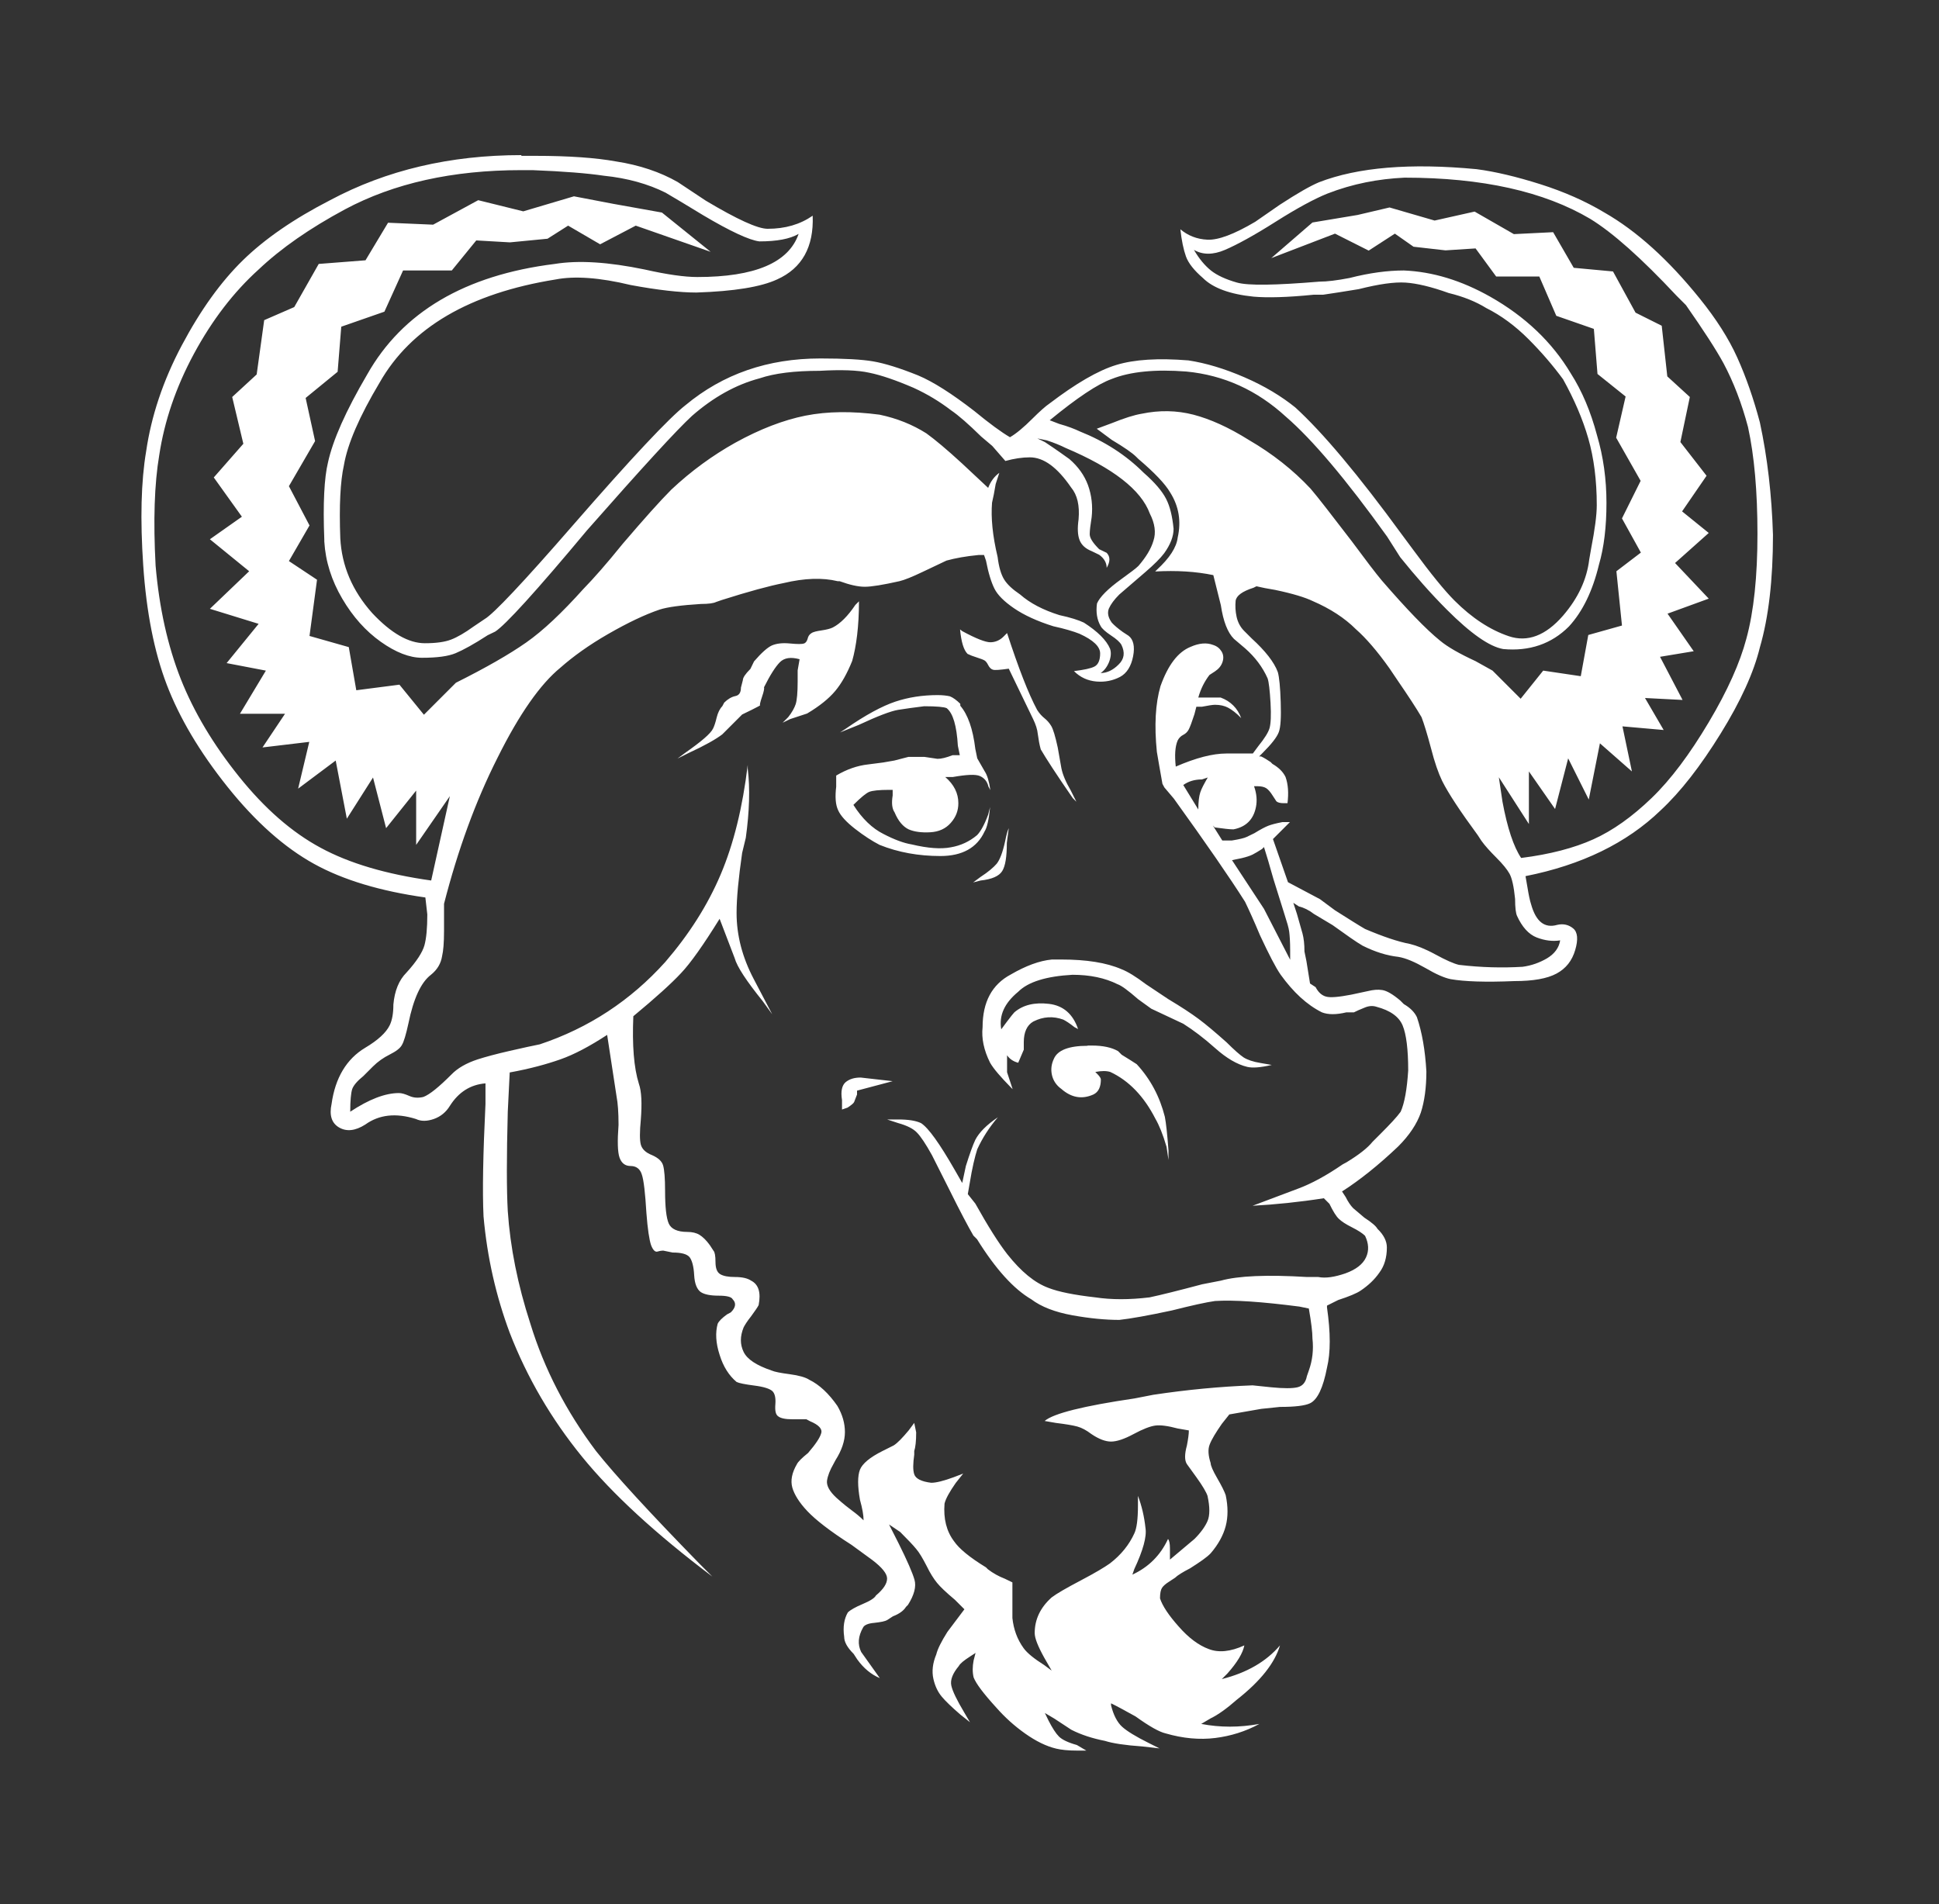 <?xml version="1.0" encoding="utf-8"?>
<!-- Generator: $$$/GeneralStr/196=Adobe Illustrator 27.6.0, SVG Export Plug-In . SVG Version: 6.00 Build 0)  -->
<svg version="1.1" id="Calque_1" xmlns="http://www.w3.org/2000/svg" xmlns:xlink="http://www.w3.org/1999/xlink" x="0px" y="0px"
	 viewBox="0 0 800 785.6" style="enable-background:new 0 0 800 785.6;" xml:space="preserve">
<rect x="0" y="0" width="800" height="785.6" fill="#333333" stroke="none"/>
<style type="text/css">
	.st0{fill:#FFFFFF;}
</style>
<path class="st0" d="M215.1,64c-29.4,0-55.7,6.2-78.9,18.6c-15,7.7-27,16-36,24.8S82.8,127.8,75,142.5s-12.6,29.3-14.7,43.7
	c-2.1,12.4-2.5,28.1-1.2,47.2s4.5,35.5,9.7,49.1s13.5,27.7,25.1,42.2s23.5,25,35.6,31.7c12.1,6.7,27.5,11.3,46,13.9l0.8,7
	c0,5.7-0.4,9.9-1.2,12.8c-0.8,2.8-3.2,6.6-7.4,11.2c-3.1,3.1-4.9,7.5-5.4,13.2c0,3.6-0.5,6.4-1.5,8.5c-1.5,3.1-4.9,6.2-10.1,9.3
	c-7.7,4.6-12.4,12.4-13.9,23.2c-1,4.6,0,7.9,3.1,9.7c3.1,1.8,6.7,1.4,10.8-1.2c5.7-4.1,12.6-4.9,20.9-2.3c2.1,1,4.5,1,7.4,0
	c2.8-1,5-2.8,6.6-5.4c3.6-5.7,8.5-8.8,14.7-9.3v8.5c-1,20.6-1.3,36.1-0.8,46.4c1.5,17,5.2,33,10.8,48c7.2,18.6,17.2,35.6,29.8,51.1
	c12.6,15.5,30.6,32,53.8,49.5l-5.4-5.4c-20.6-21.1-34.8-36.6-42.6-46.4c-12.4-16.5-21.4-34-27.1-52.6c-5.2-16-8.3-31.5-9.3-46.4
	c-0.5-8.8-0.5-22.4,0-41l0.8-16.2c8.3-1.5,15.2-3.4,20.9-5.4s12.1-5.4,19.3-10.1l3.9,25.5c0.5,2.6,0.8,6.4,0.8,11.6
	c-0.5,6.7-0.4,11.2,0.4,13.5c0.8,2.3,2.3,3.5,4.6,3.5c2.3,0,3.9,1.2,4.6,3.5c0.8,2.3,1.4,7.6,1.9,15.9c0.5,6.7,1.2,11.1,1.9,13.2
	c0.8,2.1,1.7,3,2.7,2.7c1-0.3,1.8-0.4,2.3-0.4l3.9,0.8c3.6,0,5.9,0.6,7,1.9c1,1.3,1.7,3.7,1.9,7.4s1.2,5.9,2.7,7
	c1.5,1,4,1.5,7.4,1.5c3.4,0,5.3,0.5,5.8,1.5c1.5,1.5,1.3,3.4-0.8,5.4l-1.5,0.8c-2.1,1.5-3.4,2.8-3.9,3.9c-1,3.6-0.8,7.9,0.8,12.8
	c1.5,4.9,3.9,8.6,7,11.2c1,0.5,3.5,1,7.4,1.5s6.3,1.3,7.4,2.3c1,1,1.4,2.8,1.2,5.4s0.1,4.3,1.2,5c1,0.8,3,1.2,5.8,1.2h5.8l1.5,0.8
	c3.6,1.5,5.2,3.2,4.6,5c-0.5,1.8-2.3,4.5-5.4,8.1c-2.6,2.1-4.1,3.6-4.6,4.6c-2.1,3.6-2.7,6.8-1.9,9.7c0.8,2.8,2.8,6.1,6.2,9.7
	s9.4,8.3,18.2,13.9l8.5,6.2c4.1,3.1,6.2,5.7,6.2,7.7c0,2.1-1.5,4.4-4.6,7c-0.5,1-2.3,2.2-5.4,3.5c-3.1,1.3-5.2,2.5-6.2,3.5
	c-1.5,2.6-2.1,5.9-1.5,10.1c0,2.1,1.3,4.4,3.9,7l1.5,2.3c2.6,3.6,5.7,6.2,9.3,7.7l-7.7-10.8c-1.5-3.1-1.3-6.4,0.8-10.1
	c0.5-1,2.1-1.7,4.6-1.9c2.6-0.3,4.4-0.6,5.4-1.2l2.3-1.5c2.6-1,4.4-2.3,5.4-3.9l0.8-0.8c2.6-4.1,3.5-7.6,2.7-10.4
	c-0.8-2.8-3-7.9-6.6-15.1l-3.9-7.7l4.6,3.1c3.1,3.1,5.3,5.4,6.6,7c1.3,1.5,2.7,3.9,4.3,7c1.5,3.1,3,5.4,4.3,7s3.7,3.9,7.4,7l3.9,3.9
	l-7,9.3c-2.6,4.1-4.1,7.2-4.6,9.3c-1.5,3.6-1.9,7-1.2,10.1s1.9,5.5,3.5,7.4c1.5,1.8,4.1,4.3,7.7,7.4l3.9,3.1l-2.3-3.9
	c-3.1-5.2-4.9-8.9-5.4-11.2c-0.5-2.3,0.5-5,3.1-8.1c0.5-1,2.1-2.3,4.6-3.9l2.3-1.5l-0.8,3.1c-0.5,2.6-0.5,4.9,0,7
	c1,2.6,4.1,6.7,9.3,12.4c3.6,4.1,7.6,7.7,12,10.8c4.4,3.1,8.6,5.2,12.8,6.2c2.1,0.5,4.9,0.8,8.5,0.8h3.9l-3.9-2.3
	c-3.6-1-6.1-2.2-7.4-3.5c-1.3-1.3-2.7-3.5-4.3-6.6l-1.5-3.1l3.9,2.3l7,4.6c4.1,2.1,8.8,3.6,13.9,4.6c3.1,1,8.3,1.8,15.5,2.3l7,0.8
	l-4.6-2.3c-5.2-2.6-8.8-4.8-10.8-6.6s-3.6-4.8-4.6-8.9v-0.8c2.1,1,5.4,2.8,10.1,5.4c5.7,4.1,9.8,6.4,12.4,7
	c7.2,2.1,14.1,2.7,20.5,1.9c6.4-0.8,12.5-2.7,18.2-5.8c-8.3,1.5-16.2,1.5-24,0l3.9-2.3c3.1-1.5,6.7-4.1,10.8-7.7
	c9.8-7.7,15.7-15.2,17.8-22.4c-5.7,6.7-13.7,11.3-24,13.9l2.3-2.3c4.1-4.6,6.4-8.5,7-11.6c-5.7,2.6-10.6,3.1-14.7,1.5
	c-4.1-1.5-8.3-4.6-12.4-9.3c-4.1-4.6-6.7-8.5-7.7-11.6c0-2.1,0.3-3.5,0.8-4.3c0.5-0.8,1.5-1.7,3.1-2.7l2.3-1.5c1-1,3.1-2.3,6.2-3.9
	c4.1-2.6,7-4.6,8.5-6.2c3.1-3.6,5.2-7.4,6.2-11.2s1-8.1,0-12.8c-0.5-1.5-1.7-3.9-3.5-7s-2.7-5.2-2.7-6.2l0,0c-1-3.1-1.2-5.7-0.4-7.7
	c0.8-2.1,2.5-4.9,5-8.5l3.1-3.9l13.2-2.3l7.7-0.8c6.2,0,10.3-0.5,12.4-1.5c3.1-1.5,5.4-6.4,7-14.7l0,0c1.5-6.2,1.5-14.4,0-24.8v-0.8
	l4.6-2.3c4.6-1.5,7.7-2.8,9.3-3.9c3.1-2.1,5.7-4.5,7.7-7.4c2.1-2.8,3.1-6.3,3.1-10.4c0-2.6-1.3-5.2-3.9-7.7c-0.5-1-2.3-2.6-5.4-4.6
	l-4.6-3.9c-1-1-2.1-2.6-3.1-4.6l-1.5-2.3c7.2-4.6,15-10.8,23.2-18.6c4.6-4.6,7.7-9.3,9.3-13.9c1.5-4.6,2.3-10.3,2.3-17
	c-0.5-8.8-1.8-16.2-3.9-22.4c-1-2.1-2.8-3.9-5.4-5.4l-1.5-1.5c-3.1-2.6-5.5-4-7.4-4.3c-1.8-0.3-3.7-0.1-5.8,0.4l-7,1.5
	c-5.2,1-8.6,1.3-10.4,0.8c-1.8-0.5-3.2-1.8-4.3-3.9l-2.3-1.5l-1.5-9.3l-0.8-3.9c0-3.1-0.3-5.5-0.8-7.4l-2.3-8.1l-1.5-4.6l2.3,1.5
	c2.1,0.5,4.1,1.5,6.2,3.1l7.7,4.6c5.7,4.1,9.8,7,12.4,8.5c5.2,2.6,10.1,4.1,14.7,4.6c3.1,0.5,6.8,2.1,11.2,4.6
	c4.4,2.6,7.9,4.1,10.4,4.6c5.7,1,14.4,1.3,26.3,0.8c7.7,0,13.5-1,17.4-3.1s6.4-5.3,7.7-9.7c1.3-4.4,1-7.4-0.8-8.9
	c-1.8-1.5-4-2.1-6.6-1.5l0,0c-5.2,1.5-8.8-1.3-10.8-8.5c-0.5-1.5-1-3.9-1.5-7l-0.8-4.6c23.2-4.6,41.8-13.7,55.7-27.1
	c8.3-7.7,16.5-18.3,24.8-31.7c8.3-13.4,13.7-25.3,16.2-35.6c3.6-12.4,5.4-27.9,5.4-46.4c-0.5-16.5-2.3-32-5.4-46.4
	c-2.6-9.8-5.7-18.7-9.3-26.7c-3.6-8-8.8-16.1-15.5-24.4c-12.9-16-26-27.9-39.5-35.6c-7.7-4.6-16.5-8.5-26.3-11.6
	c-9.8-3.1-18.6-5.2-26.3-6.2c-27.3-2.6-49-0.8-65,5.4c-3.6,1.5-9,4.6-16.2,9.3l-10.1,7c-8.8,5.2-15.3,7.6-19.7,7.4
	s-8.1-1.7-11.2-4.3c0.5,4.6,1.3,8.4,2.3,11.2s3.4,5.8,7,8.9c4.1,4.1,11.1,6.7,20.9,7.7c5.7,0.5,13.9,0.3,24.8-0.8h3.9
	c3.6-0.5,8.5-1.3,14.7-2.3c8.3-2.1,14.7-3,19.3-2.7c4.6,0.3,10.6,1.7,17.8,4.3c6.2,1.5,11.3,3.6,15.5,6.2c6.2,3.1,12,7.4,17.4,12.8
	c5.4,5.4,10.2,11,14.3,16.6c4.6,8.3,8.1,16.4,10.4,24.4c2.3,8,3.5,17.2,3.5,27.5c0,4.1-0.8,10.1-2.3,17.8l-0.8,4.6
	c-1,8.3-4.6,16-10.8,23.2c-7.2,8.3-14.7,11.1-22.4,8.5s-15.2-7.5-22.4-14.7c-4.1-4.1-9.8-11.1-17-20.9l-4.6-6.2
	c-18.1-24.8-32.8-42.3-44.1-52.6c-5.7-4.6-12.6-8.8-20.9-12.4c-8.3-3.6-16-5.9-23.2-7c-12.4-1-22.3-0.4-29.8,1.9
	c-7.5,2.3-16.6,7.6-27.5,15.9c-1.5,1-3.9,3.1-7,6.2c-3.6,3.6-6.7,6.2-9.3,7.7c-3.6-2.1-8.5-5.7-14.7-10.8
	c-9.3-7.2-17-12.1-23.2-14.7c-7.7-3.1-13.9-5-18.6-5.8c-4.6-0.8-11.9-1.2-21.7-1.2c-21.7,0-40.2,6.4-55.7,19.3
	c-6.7,5.2-22.2,21.7-46.4,49.5c-20.6,23.7-32.8,36.6-36.4,38.7l-4.6,3.1c-3.6,2.6-6.7,4.4-9.3,5.4c-2.6,1-6.2,1.5-10.8,1.5
	c-6.7,0-13.9-4.1-21.7-12.4c-8.3-9.3-12.6-19.6-13.2-30.9c-0.5-13.4,0-23.5,1.5-30.2c1.5-8.8,6.4-20.1,14.7-34
	c12.9-22.7,37.1-36.9,72.7-42.6c7.7-1.5,18.1-0.8,30.9,2.3c11.3,2.1,20.4,3.1,27.1,3.1c15.5-0.5,26.6-2.3,33.3-5.4
	c10.3-4.6,15.2-13.4,14.7-26.3c-5.2,3.6-11.3,5.4-18.6,5.4c-4.1,0-12.6-3.9-25.5-11.6l-11.6-7.7c-7.2-4.1-15.7-7-25.5-8.5
	c-8.3-1.5-19.3-2.3-33.3-2.3H215.1z M215.1,70.2h4.6c12.9,0.5,22.7,1.3,29.4,2.3c9.8,1,18.3,3.4,25.5,7c3.6,2.1,8.8,5.2,15.5,9.3
	c11.3,6.7,19.1,10.3,23.2,10.8c7.2,0,12.6-1,16.2-3.1c-4.1,11.9-18.1,17.8-41.8,17.8c-5.2,0-12.4-1-21.7-3.1
	c-15-3.1-27.3-3.9-37.1-2.3c-37.1,4.6-62.9,19.9-77.4,45.6c-8.8,15-14.2,27.1-16.2,36.4c-1.5,6.2-2.1,16.8-1.5,31.7v0.8
	c0.5,8.3,3,16.1,7.4,23.6c4.4,7.5,9.7,13.4,15.9,17.8c6.2,4.4,11.9,6.6,17,6.6c6.2,0,10.8-0.6,13.9-1.9s7.5-3.7,13.2-7.4l3.1-1.5
	c4.1-2.6,16.8-16.5,37.9-41.8c22.7-25.8,37.1-41.5,43.3-47.2c8.8-7.7,18.1-12.9,27.9-15.5c6.2-2.1,14.4-3.1,24.8-3.1
	c8.8-0.5,15.6-0.3,20.5,0.8c4.9,1,11,3.1,18.2,6.2c5.7,2.6,10.8,5.7,15.5,9.3c3.1,2.1,7.2,5.7,12.4,10.8l4.6,3.9l5.4,6.2
	c3.6-1,7-1.5,10.1-1.5c5.7,0,11.3,4.1,17,12.4c2.6,3.1,3.6,7.5,3.1,13.2c-0.5,3.6-0.4,6.4,0.4,8.5c0.8,2.1,2.5,3.6,5,4.6l3.1,1.5
	c2.1,1.5,3.1,3.4,3.1,5.4c1.5-2.6,1.5-4.6,0-6.2l-3.1-1.5c-2.6-2.6-3.9-4.6-3.9-6.2c0-1.5,0.3-3.9,0.8-7c0.5-4.6,0-9-1.5-13.2
	c-1.5-4.1-4.1-7.7-7.7-10.8c-2.1-1.5-5.4-3.9-10.1-7l-3.1-1.5l3.9,0.8c3.1,1,5.7,2.1,7.7,3.1c19.6,8.3,31.2,17.3,34.8,27.1
	c2.1,4.1,2.6,7.9,1.5,11.2c-1,3.4-3.1,6.8-6.2,10.4c-1,1-3.4,2.8-7,5.4c-5.7,4.1-9,7.5-10.1,10.1c-0.5,3.6,0,6.7,1.5,9.3
	c0.5,1,1.9,2.3,4.3,3.9c2.3,1.5,3.7,2.8,4.3,3.9c1.5,3.1,1.2,5.8-1.2,8.1c-2.3,2.3-4.8,3.5-7.4,3.5c1.5-1,2.7-2.6,3.5-4.6
	c0.8-2.1,0.9-3.9,0.4-5.4c-1.5-3.6-5.2-7.2-10.8-10.8c-2.1-1-5.4-2.1-10.1-3.1c-6.7-2.1-12.1-4.9-16.2-8.5c-3.1-2.1-5.3-4.1-6.6-6.2
	c-1.3-2.1-2.2-5.2-2.7-9.3c-2.1-8.8-2.8-16.2-2.3-22.4c0.5-2.1,1-4.6,1.5-7.7l1.5-4.6c-2.1,1.5-3.6,3.6-4.6,6.2l0,0l-10.8-10.1
	c-6.2-5.7-11.1-9.8-14.7-12.4c-5.7-3.6-12.1-6.2-19.3-7.7c-11.3-1.5-21.5-1.4-30.6,0.4c-9,1.8-18.7,5.5-29,11.2
	c-9.3,5.2-18.1,11.6-26.3,19.3c-4.6,4.6-11.3,12.1-20.1,22.4c-6.7,8.3-12.1,14.4-16.2,18.6c-8.8,9.8-16.6,17.2-23.6,22.1
	c-7,4.9-16.6,10.4-29,16.6l-13.2,13.2l-10.1-12.4l-17.8,2.3l-3.1-17.8l-16.2-4.6l3.1-23.2l-11.6-7.7l8.5-14.7l-8.5-16.2l10.8-18.6
	l-3.9-17.8l13.2-10.8l1.5-18.6l17.8-6.2l7.7-17h20.1l10.1-12.4l13.9,0.8l15.5-1.5l8.5-5.4l13.2,7.7l14.7-7.7l30.9,10.8l-20.1-16.2
	L253,84.1L236.8,81l-20.9,6.2l-18.6-4.6l-18.6,10.1l-18.6-0.8l-9.3,15.5l-19.3,1.5l-10.1,17.8l-12.4,5.4l-3.1,22.4l-10.1,9.3
	l4.6,19.3L88.2,197l11.6,16.2l-13.2,9.3l16.2,13.2l-16.2,15.5l20.1,6.2l-13.2,16.2l16.2,3.1L99,294.5h18.6l-9.3,13.9l19.3-2.3
	l-4.6,19.3l15.5-11.6l4.6,24l10.8-17l5.4,20.9l12.4-15.5v22.4l13.9-20.1l-7.7,34.8c-18.6-2.6-33.8-7.1-45.6-13.5
	c-11.9-6.4-23.1-16.2-33.7-29.4c-10.6-13.2-18.6-26.6-24-40.2c-5.4-13.7-8.9-29.3-10.4-46.8c-1-18.6-0.5-33.8,1.5-45.6
	c2.1-13.9,6.8-27.9,14.3-41.8c7.5-13.9,16.4-25.5,26.7-34.8c9.3-8.8,21.1-17,35.6-24.8C162.5,75.6,186.7,70.2,215.1,70.2z
	 M579.5,73.3c32,0,57.5,5.7,76.6,17c9.3,5.7,21.1,16.2,35.6,31.7l3.9,3.9c7.2,10.3,12.4,18.3,15.5,24c4.1,7.7,7.5,16.5,10.1,26.3
	c2.6,11.9,3.9,26.6,3.9,44.1s-1.5,32-4.6,43.3c-2.6,9.8-7.7,21.3-15.5,34.4s-15.6,23.6-23.6,31.3s-16,13.4-24,17
	c-8,3.6-17.9,6.2-29.8,7.7c-3.1-4.6-5.7-12.4-7.7-23.2l-1.5-10.1l12.4,19.3v-21.7l10.8,15.5l5.4-20.9l8.5,17l4.6-23.2l13.2,11.6
	l-3.9-18.6l17,1.5l-7.7-13.2l15.5,0.8l-9.3-17.8l13.9-2.3l-10.8-15.5l17-6.2l-13.9-14.7l13.9-12.4L694,211l10.1-14.7l-10.8-13.9
	l3.9-18.6l-9.3-8.5l-2.3-20.9l-10.8-5.4l-9.3-17l-16.2-1.5l-8.5-14.7l-16.2,0.8l-16.2-9.3L591.9,91l-18.6-5.4l-13.2,3.1l-18.6,3.1
	l-17,14.7l26.3-10.1l13.9,7l10.8-7l7.7,5.4l13.2,1.5l12.4-0.8l8.5,11.6h17.8l7,16.2l15.5,5.4l1.5,18.6l11.6,9.3l-3.9,17l10.1,17.8
	l-7.7,15.5L677,228l-10.1,7.7l2.3,22.4l-13.9,3.9l-3.1,17l-15.5-2.3l-9.3,11.6l-11.6-11.6l-7-3.9c-6.7-3.1-11.6-5.9-14.7-8.5
	c-5.7-4.6-13.7-12.9-24-24.8c-2.6-3.1-6.7-8.5-12.4-16.2c-8.3-10.8-13.9-18.1-17-21.7c-7.2-7.7-15.7-14.4-25.5-20.1
	c-8.3-5.2-15.9-8.6-22.8-10.4c-7-1.8-14.1-1.9-21.3-0.4c-3.1,0.5-7.2,1.8-12.4,3.9l-6.2,2.3l6.2,4.6c5.2,3.1,8.5,5.4,10.1,7l0.8,0.8
	c6.7,5.7,11.1,10.3,13.2,13.9c3.6,5.7,4.6,11.9,3.1,18.6c-0.5,4.1-3.4,8.5-8.5,13.2l-0.8,0.8c8.8-0.5,16.8,0,24,1.5l3.1,12.4
	c1,6.7,2.8,11.3,5.4,13.9l4.6,3.9c4.1,3.6,7.2,7.7,9.3,12.4c0.5,1.5,0.9,4.9,1.2,10.1c0.3,5.2,0.1,8.6-0.4,10.4
	c-0.5,1.8-2.1,4.3-4.6,7.4l-2.3,3.1H506c-5.7,0-12.6,1.8-20.9,5.4c-0.5-4.6-0.3-8.3,0.8-10.8c0.5-1,1.3-1.8,2.3-2.3
	c1-0.5,1.8-1.3,2.3-2.3c0.5-1,1.3-3.1,2.3-6.2l0.8-3.1h2.3c2.6-0.5,4.4-0.8,5.4-0.8c2.1,0,3.9,0.4,5.4,1.2s3.4,2.2,5.4,4.3
	c-1.5-4.1-4.4-7-8.5-8.5h-7.7h-1.5c1-3.6,2.6-6.7,4.6-9.3l2.3-1.5c1.5-1,2.6-2.3,3.1-3.9c0.5-1.5,0.4-3-0.4-4.3
	c-0.8-1.3-1.9-2.2-3.5-2.7c-2.6-1-5.7-0.8-9.3,0.8c-5.2,2.1-9.3,7.5-12.4,16.2c-2.1,7.2-2.6,16.2-1.5,27.1c0.5,3.1,1.3,7.5,2.3,13.2
	l0.8,1.5l3.9,4.6c13.4,18.6,23.2,32.8,29.4,42.6c1.5,3.1,3.6,7.7,6.2,13.9c3.6,7.7,6.4,13.2,8.5,16.2c5.2,7.2,10.8,12.4,17,15.5
	c2.6,1,5.9,1,10.1,0h3.1c1-0.5,2.5-1.2,4.3-1.9c1.8-0.8,3.5-0.9,5-0.4c5.7,1.5,9.3,4.1,10.8,7.7c1.5,3.6,2.3,9.8,2.3,18.6
	c-0.5,7.7-1.5,13.4-3.1,17c-1.5,2.1-4.4,5.2-8.5,9.3l-3.1,3.1c-2.1,2.6-5.7,5.4-10.8,8.5l-1.5,0.8c-6.7,4.6-12.9,8-18.6,10.1
	l-18.6,7c9.3-0.5,19.1-1.5,29.4-3.1l2.3,2.3c1.5,3.1,2.8,5.2,3.9,6.2c1,1,2.8,2.2,5.4,3.5c2.6,1.3,4.4,2.5,5.4,3.5
	c1.5,3.1,1.7,6.1,0.4,8.9c-1.3,2.8-4.1,5-8.5,6.6c-4.4,1.5-8.1,2.1-11.2,1.5h-4.6c-16.5-1-28.4-0.5-35.6,1.5l-7.7,1.5
	c-9.8,2.6-17,4.4-21.7,5.4c-8.3,1-15.7,1-22.4,0c-8.8-1-15.2-2.3-19.3-3.9c-5.7-2.1-11.3-6.7-17-13.9c-3.6-4.6-8-11.6-13.2-20.9
	l-3.1-3.9l0.8-4.6c1-6.2,2.1-10.8,3.1-13.9c2.1-4.6,4.9-9,8.5-13.2c-4.6,3.1-7.7,6.2-9.3,9.3c-1,2.1-2.3,5.7-3.9,10.8l-1.5,7
	l-3.1-5.4c-6.2-10.8-10.8-17.3-13.9-19.3c-2.1-1-5.2-1.5-9.3-1.5H366l4.6,1.5c3.6,1,6.2,2.3,7.7,3.9c1.5,1.5,3.6,4.6,6.2,9.3l7,13.9
	c4.6,9.3,8,15.7,10.1,19.3l1.5,1.5c7.7,12.4,15.2,20.6,22.4,24.8c4.1,3.1,9.8,5.3,17,6.6s13.7,1.9,19.3,1.9
	c4.6-0.5,11.9-1.8,21.7-3.9c8.3-2.1,14.2-3.4,17.8-3.9c7.7-0.5,19.3,0.3,34.8,2.3l3.9,0.8c1,5.7,1.5,9.8,1.5,12.4
	c0.5,4.6,0,9-1.5,13.2l-0.8,2.3c-0.5,2.6-1.8,4.1-3.9,4.6c-2.1,0.5-5.7,0.5-10.8,0l-7.7-0.8c-13.4,0.5-27.1,1.8-41,3.9l-7.7,1.5
	c-21.1,3.1-33.5,6.2-37.1,9.3l4.6,0.8c4.1,0.5,7.1,1,8.9,1.5s3.7,1.5,5.8,3.1c3.1,2.1,5.8,3.1,8.1,3.1c2.3,0,5.4-1,9.3-3.1
	c3.9-2.1,6.8-3.2,8.9-3.5c2.1-0.3,5.2,0.1,9.3,1.2l4.6,0.8c0,1.5-0.3,3.6-0.8,6.2c-1,3.6-1,6.2,0,7.7l3.9,5.4
	c2.6,3.6,4.1,6.2,4.6,7.7c1,4.6,1,8.1,0,10.4c-1,2.3-2.8,4.8-5.4,7.4l-10.1,8.5v-4.6c0-2.1-0.3-3.4-0.8-3.9
	c-3.1,6.7-8,11.6-14.7,14.7l0.8-2.3c3.6-7.7,5.2-13.4,4.6-17c-0.5-4.6-1.5-9-3.1-13.2v3.9c0,5.7-0.5,9.5-1.5,11.6
	c-2.1,4.6-5.4,8.8-10.1,12.4c-2.1,1.5-6.1,3.9-12,7s-9.9,5.4-12,7c-4.6,4.1-7,9-7,14.7c0,2.1,1.3,5.4,3.9,10.1l3.1,5.4l-3.1-2.3
	c-4.1-2.6-7-4.9-8.5-7c-2.6-3.6-4.1-7.7-4.6-12.4v-8.5v-6.2l-3.1-1.5c-2.6-1-4.9-2.3-7-3.9l-0.8-0.8c-6.7-4.1-11.1-7.7-13.2-10.8
	c-3.1-4.1-4.4-9.3-3.9-15.5c0.5-2.1,2.1-4.9,4.6-8.5l3.1-3.9l-3.9,1.5c-4.1,1.5-7.2,2.3-9.3,2.3c-4.1-0.5-6.4-1.7-7-3.5
	s-0.5-4.5,0-8.1v-1.5c0.5-1.5,0.8-4.1,0.8-7.7l-0.8-3.9l-2.3,3.1c-2.6,3.1-4.6,5.2-6.2,6.2l-4.6,2.3c-5.2,2.6-8.3,5.2-9.3,7.7
	c-1,2.6-1,6.7,0,12.4c1,3.6,1.5,6.4,1.5,8.5c-1.5-1.5-3.1-2.8-4.6-3.9s-3.7-2.8-6.6-5.4c-2.8-2.6-4.1-4.9-3.9-7
	c0.3-2.1,1.2-4.4,2.7-7l0.8-1.5c2.6-4.1,3.9-8,3.9-11.6s-1-7.2-3.1-10.8c-3.6-5.2-7.5-8.8-11.6-10.8c-1.5-1-4.3-1.8-8.1-2.3
	s-6.3-1-7.4-1.5c-6.2-2.1-10.1-4.6-11.6-7.7s-1.5-6.4,0-10.1c0.5-1,1.5-2.6,3.1-4.6c1.5-2.1,2.6-3.6,3.1-4.6c1-5.2,0-8.5-3.1-10.1
	c-1.5-1-3.7-1.5-6.6-1.5s-4.9-0.4-6.2-1.2c-1.3-0.8-1.9-2.5-1.9-5s-0.3-4.1-0.8-4.6l-1.5-2.3c-1.5-2.1-3-3.5-4.3-4.3
	c-1.3-0.8-3-1.2-5-1.2c-4.1,0-6.7-1.2-7.7-3.5c-1-2.3-1.5-6.8-1.5-13.5c0-5.2-0.3-8.6-0.8-10.4s-2.1-3.2-4.6-4.3
	c-2.6-1-4.1-2.5-4.6-4.3c-0.5-1.8-0.5-5.3,0-10.4c0.5-6.7,0.3-11.6-0.8-14.7c-2.1-6.7-2.8-16-2.3-27.9c9.3-7.7,15.9-13.7,19.7-17.8
	c3.9-4.1,9.2-11.6,15.9-22.4l6.2,16.2c1,3.6,4.9,9.5,11.6,17.8l3.9,5.4l-7.7-14.7c-4.6-8.8-7-17.8-7-27.1c0-6.2,0.8-14.4,2.3-24.8
	l1.5-6.2c1.5-10.8,1.8-20.4,0.8-28.6v-1.5c-2.1,17.5-5.8,32.6-11.2,45.3s-13,24.6-22.8,36c-14.4,16-31.7,27.3-51.8,34
	c-2.6,0.5-6.7,1.4-12.4,2.7c-5.7,1.3-10.1,2.5-13.2,3.5c-4.6,1.5-8.3,3.6-10.8,6.2c-5.2,5.2-9,8.3-11.6,9.3c-2.1,0.5-4,0.4-5.8-0.4
	c-1.8-0.8-3.2-1.2-4.3-1.2c-5.7,0-12.4,2.6-20.1,7.7c0-4.6,0.3-7.7,0.8-9.3c0.5-1.5,2.1-3.4,4.6-5.4l3.9-3.9c2.1-2.1,4.4-3.7,7-5
	c2.6-1.3,4.3-2.6,5-3.9c0.8-1.3,1.7-4.3,2.7-8.9c2.1-10.3,5.2-17,9.3-20.1c2.6-2.1,4.1-4.6,4.6-7.7c0.5-2.1,0.8-5.5,0.8-10.4v-11.2
	c5.7-22.2,13-42.3,22.1-60.3c9-18.1,17.7-30.4,25.9-37.1c5.2-4.6,11.7-9.3,19.7-13.9c8-4.6,15.1-8,21.3-10.1c3.1-1,8.8-1.8,17-2.3
	c3.1,0,5.2-0.3,6.2-0.8l2.3-0.8c11.3-3.6,19.9-5.9,25.5-7c8.8-2.1,16.2-2.3,22.4-0.8h0.8c4.1,1.5,7.6,2.3,10.4,2.3s7.6-0.8,14.3-2.3
	c2.1-0.5,5.3-1.8,9.7-3.9c4.4-2.1,7.6-3.6,9.7-4.6c3.6-1,8-1.8,13.2-2.3h2.3l0.8,2.3c1,5.2,2.2,9,3.5,11.6c1.3,2.6,4,5.3,8.1,8.1
	c4.1,2.8,9.5,5.3,16.2,7.4c4.6,1,8.3,2.1,10.8,3.1c5.7,2.6,8.5,5.3,8.5,8.1s-0.8,4.6-2.3,5.4c-1.5,0.8-4.4,1.4-8.5,1.9
	c2.6,2.6,5.7,4,9.3,4.3c3.6,0.3,6.8-0.4,9.7-1.9c2.8-1.5,4.6-4.4,5.4-8.5c0.8-4.1,0.1-7-1.9-8.5l-2.3-1.5c-2.1-1.5-3.6-2.8-4.6-3.9
	c-1.5-2.1-1.9-4-1.2-5.8c0.8-1.8,2.2-3.7,4.3-5.8l10.8-9.3c3.6-3.1,6.2-5.7,7.7-7.7c2.6-3.6,3.9-7,3.9-10.1
	c-0.5-5.2-1.5-9.3-3.1-12.4s-4.6-6.7-9.3-10.8c-7.2-7.2-16-12.9-26.3-17c-2.1-1-4.9-2.1-8.5-3.1l-3.9-1.5c11.3-9.3,19.9-15,25.5-17
	c7.7-3.1,18.1-4.1,30.9-3.1c15.5,1.5,29.1,7.7,41,18.6c10.8,9.3,24.8,25.8,41.8,49.5l5.4,8.5c6.2,7.7,12.6,15,19.3,21.7
	c9.8,9.8,17.5,15.2,23.2,16.2c10.8,1,19.9-2.1,27.1-9.3c5.7-6.2,9.8-14.7,12.4-25.5c2.1-7.2,3.1-15.7,3.1-25.5
	c0-9.8-1.3-19.1-3.9-27.9c-2.6-9.8-6.2-18.3-10.8-25.5c-7.7-12.9-18.8-23.5-33.3-31.7c-11.9-6.7-23.7-10.3-35.6-10.8
	c-6.7,0-14.2,1-22.4,3.1c-5.2,1-9.3,1.5-12.4,1.5c-18.1,1.5-29.4,1.7-34,0.4c-4.6-1.3-8.3-3-10.8-5c-2.6-2.1-4.9-4.9-7-8.5
	c3.6,2.1,7.9,2.1,12.8,0c4.9-2.1,11.9-5.9,20.9-11.6c9-5.7,16.1-9.5,21.3-11.6C558.1,75.8,568.7,73.8,579.5,73.3z M518.4,241.9
	c2.1,0.5,4.6,1,7.7,1.5c7.2,1.5,12.4,3.1,15.5,4.6c7.2,3.1,13.2,7,17.8,11.6c4.1,3.6,8.8,9,13.9,16.2l3.1,4.6
	c4.6,6.7,8,11.9,10.1,15.5c1,2.6,2.3,6.8,3.9,12.8c1.5,5.9,3.1,10.4,4.6,13.5c2.6,5.2,7.5,12.6,14.7,22.4l1.5,2.3
	c1.5,2.1,3.6,4.4,6.2,7c2.6,2.6,4.4,4.8,5.4,6.6c1,1.8,1.8,5.3,2.3,10.4c0,3.6,0.3,5.9,0.8,7c2.1,4.6,4.8,7.6,8.1,8.9
	c3.4,1.3,6.6,1.7,9.7,1.2c-0.5,3.1-2.3,5.5-5.4,7.4c-3.1,1.8-6.4,3-10.1,3.5c-8.3,0.5-17,0.3-26.3-0.8c-2.1-0.5-5.3-1.9-9.7-4.3
	s-7.9-3.7-10.4-4.3c-5.2-1-11.3-3.1-18.6-6.2c-2.6-1.5-6.7-4.1-12.4-7.7l-6.2-4.6l-13.2-7l-6.2-17.8l7-7h-3.1
	c-2.6,0.5-4.5,1-5.8,1.5c-1.3,0.5-3.2,1.5-5.8,3.1l-3.1,1.5c-1,0.5-3.1,1-6.2,1.5h-3.9l-3.9-6.2l0.8,0.8c3.6,0.5,6.2,0.8,7.7,0.8
	c5.2-1,8.3-4.1,9.3-9.3c0.5-2.6,0.3-5.4-0.8-8.5h1.5c1.5,0,2.7,0.3,3.5,0.8s1.7,1.5,2.7,3.1l1.5,2.3c0.5,0.5,1.5,0.8,3.1,0.8h1.5
	c0.5-4.1,0.3-7.7-0.8-10.8c-1-2.1-2.8-3.9-5.4-5.4l-0.8-0.8c-1.5-1-2.8-1.8-3.9-2.3h-0.8l1.5-1.5c3.6-3.6,5.8-6.4,6.6-8.5
	c0.8-2.1,1-6.2,0.8-12.4s-0.6-10.3-1.2-12.4c-1.5-4.1-5.2-8.8-10.8-13.9l-3.1-3.1c-1.5-1.5-2.6-3.5-3.1-5.8
	c-0.5-2.3-0.6-4.5-0.4-6.6c0.3-2.1,2.7-3.9,7.4-5.4L518.4,241.9z M354.4,248.1l-1.5,1.5c-3.1,4.6-6.2,7.7-9.3,9.3
	c-1,0.5-2.6,0.9-4.6,1.2s-3.5,0.6-4.3,1.2c-0.8,0.5-1.3,1.3-1.5,2.3c-0.3,1-0.8,1.7-1.5,1.9c-0.8,0.3-2.7,0.3-5.8,0s-5.5,0-7.4,0.8
	c-1.8,0.8-4.3,3-7.4,6.6l-1.5,3.1c-2.1,2.1-3.1,3.6-3.1,4.6l-0.8,3.1c0,2.1-0.8,3.2-2.3,3.5c-1.5,0.3-3.1,1.2-4.6,2.7l-0.8,1.5
	c-1,1-1.8,2.6-2.3,4.6c-0.5,2.1-1,3.6-1.5,4.6c-1,2.1-4.9,5.4-11.6,10.1l-3.1,2.3l4.6-2.3c6.7-3.1,11.3-5.7,13.9-7.7l3.9-3.9
	l4.3-4.3c0,0,1.3-0.6,3.9-1.9c2.6-1.3,3.7-1.9,3.5-1.9s0-1.2,0.8-3.5c0.8-2.3,1-3.6,0.8-3.9c2.6-5.2,4.8-8.6,6.6-10.4
	s4.5-2.2,8.1-1.2l-0.8,4.6v4.6c0,4.6-0.3,7.7-0.8,9.3c-0.5,1.5-1.5,3.4-3.1,5.4l-2.3,2.3l3.1-1.5l7-2.3c5.2-3.1,9-6.2,11.6-9.3
	c2.6-3.1,4.9-7.2,7-12.4C353.3,266.7,354.4,258.4,354.4,248.1z M396.1,259.7c0.5,5.2,1.5,8.5,3.1,10.1c1,0.5,2.3,1,3.9,1.5
	s2.6,0.9,3.1,1.2c0.5,0.3,1,0.9,1.5,1.9c0.5,1,1.2,1.7,1.9,1.9c0.8,0.3,3,0.1,6.6-0.4l0,0l10.1,20.9c1,2.1,1.7,4.1,1.9,6.2
	c0.3,2.1,0.6,4.1,1.2,6.2c2.1,3.6,6.4,10.3,13.2,20.1l1.5,1.5l-2.3-4.6c-2.1-3.6-3.4-6.7-3.9-9.3l-1.5-8.5c-1-4.6-1.9-7.6-2.7-8.9
	c-0.8-1.3-1.7-2.3-2.7-3.1c-1-0.8-2.1-1.9-3.1-3.5c-3.6-6.7-7.7-17.3-12.4-31.7l-1.5,1.5c-1.5,1.5-3.4,2.3-5.4,2.3
	s-5.9-1.5-11.6-4.6L396.1,259.7z M386.8,286.8c-6.2,0-12,0.9-17.4,2.7s-12.3,5.5-20.5,11.2l-2.3,1.5l7.7-3.1
	c7.7-3.6,13.2-5.7,16.2-6.2c3.1-0.5,6.7-1,10.8-1.5c5.2,0,8.3,0.3,9.3,0.8c2.6,2.1,4.1,7.2,4.6,15.5l0.8,3.9H393
	c-2.6,1-4.6,1.5-6.2,1.5l-5.4-0.8h-6.6c0,0-1.9,0.5-5.8,1.5l-4.6,0.8l-6.2,0.8c-4.6,0.5-9,2.1-13.2,4.6v4.6
	c-0.5,4.1-0.3,7.4,0.8,9.7c1,2.3,3.4,4.9,7,7.7c3.6,2.8,7,5,10.1,6.6c7.7,3.1,16.1,4.6,25.1,4.6s15.1-3.4,18.2-10.1
	c1-1.5,1.8-4.9,2.3-10.1l-0.8,3.1c-1.5,4.1-3.1,7-4.6,8.5c-3.1,2.6-6.7,4.3-10.8,5c-4.1,0.8-9.5,0.4-16.2-1.2
	c-3.1-0.5-7-1.9-11.6-4.3c-4.6-2.3-8.8-6.3-12.4-12c3.1-3.1,5.3-4.9,6.6-5.4s4-0.8,8.1-0.8h1.5v2.3c-0.5,3.1-0.3,5.4,0.8,7
	c1.5,3.6,3.5,5.9,5.8,7c2.3,1,5.3,1.4,8.9,1.2s6.4-1.5,8.5-3.9s3.1-5,3.1-8.1c0-4.1-1.8-7.7-5.4-10.8h3.1c5.7-1,9.4-1.2,11.2-0.4
	c1.8,0.8,3,2.2,3.5,4.3l0.8,1.5c-0.5-3.6-1.3-6.2-2.3-7.7l-3.1-5.4l-0.8-3.9c-1-8.3-3.1-14.2-6.2-17.8v-0.8c-1.5-1.5-3-2.6-4.3-3.1
	C390.6,287,388.9,286.8,386.8,286.8z M498.3,320.8c-1.5,2.6-2.6,4.6-3.1,6.2c-0.5,1.5-0.8,3.9-0.8,7l-6.2-10.1
	c2.1-1.5,4.6-2.3,7.7-2.3L498.3,320.8z M416.2,341.7c-0.5,1-1,2.8-1.5,5.4c-1,4.6-2.2,7.7-3.5,9.3c-1.3,1.5-3.5,3.4-6.6,5.4
	l-3.1,2.3l3.1-0.8c4.6-0.5,7.6-1.8,8.9-3.9c1.3-2.1,1.9-5.9,1.9-11.6L416.2,341.7z M521.5,349.5c1,3.1,2.3,7.5,3.9,13.2l4.6,14.7
	c1,3.1,1.7,5.4,1.9,7s0.4,4.1,0.4,7.7v3.9L521.5,375l-13.2-20.1l3.9-0.8c2.1-0.5,3.6-1,4.6-1.5c1-0.5,2.3-1.3,3.9-2.3L521.5,349.5z
	 M437.9,395.9H434c-5.2,0.5-10.8,2.6-17,6.2c-7.7,4.1-11.6,11.3-11.6,21.7c-0.5,4.6,0.5,9.5,3.1,14.7c1.5,2.6,4.4,5.9,8.5,10.1
	l0.8,0.8l-2.3-7v-7c1,1.5,2.6,2.6,4.6,3.1l2.3-5.4v-3.1c0-4.1,1.3-7,3.9-8.5c4.1-2.1,8.3-2.3,12.4-0.8c1,0.5,2.6,1.5,4.6,3.1
	l1.5,0.8c-2.1-6.2-6.1-9.7-12-10.4s-10.7,0.4-14.3,3.5c-0.5,0.5-1.5,1.8-3.1,3.9l-2.3,3.1c-1-5.7,1.3-10.8,7-15.5
	c4.1-4.1,11.6-6.4,22.4-7c7.2,0,13.4,1.3,18.6,3.9c1.5,0.5,4.4,2.6,8.5,6.2l5.4,3.9l13.2,6.2c4.1,2.6,8.5,5.9,13.2,10.1
	c4.6,4.1,9,6.7,13.2,7.7c2.1,0.5,5.4,0.3,10.1-0.8l-4.6-0.8c-3.1-0.5-5.4-1.3-7-2.3c-1.5-1-3.9-3.1-7-6.2c-4.6-4.1-8.5-7.4-11.6-9.7
	c-3.1-2.3-7.2-5-12.4-8.1l-9.3-6.2c-4.1-3.1-7.5-5.2-10.1-6.2C456.5,397.2,448.2,395.9,437.9,395.9z M448.7,431.5
	c-7.7,0-12.4,1.8-13.9,5.4c-1,2.1-1.3,4.3-0.8,6.6c0.5,2.3,1.8,4.3,3.9,5.8c4.1,3.6,8.5,4.4,13.2,2.3c2.1-1,3.1-3.1,3.1-6.2
	c0-0.5-0.5-1.3-1.5-2.3l-0.8-0.8c2.6-0.5,4.6-0.5,6.2,0c7.7,3.6,13.9,10.1,18.6,19.3c1.5,2.6,3.1,6.4,4.6,11.6l0.8,5.4v-3.9
	c-0.5-6.7-1-11.3-1.5-13.9c-2.1-8.3-5.9-15.5-11.6-21.7c-1.5-1-3.6-2.3-6.2-3.9l-1.5-1.5c-2.6-1.5-6.2-2.3-10.8-2.3H448.7z
	 M355.1,444.6c-2.6,0-4.6,0.6-6.2,1.9c-1.5,1.3-2.1,3.7-1.5,7.4v3.9l2.3-0.8c1.5-1,2.5-1.8,2.7-2.3s0.6-1.5,1.2-3.1V450l14.7-3.9
	L355.1,444.6z"/>
</svg>
